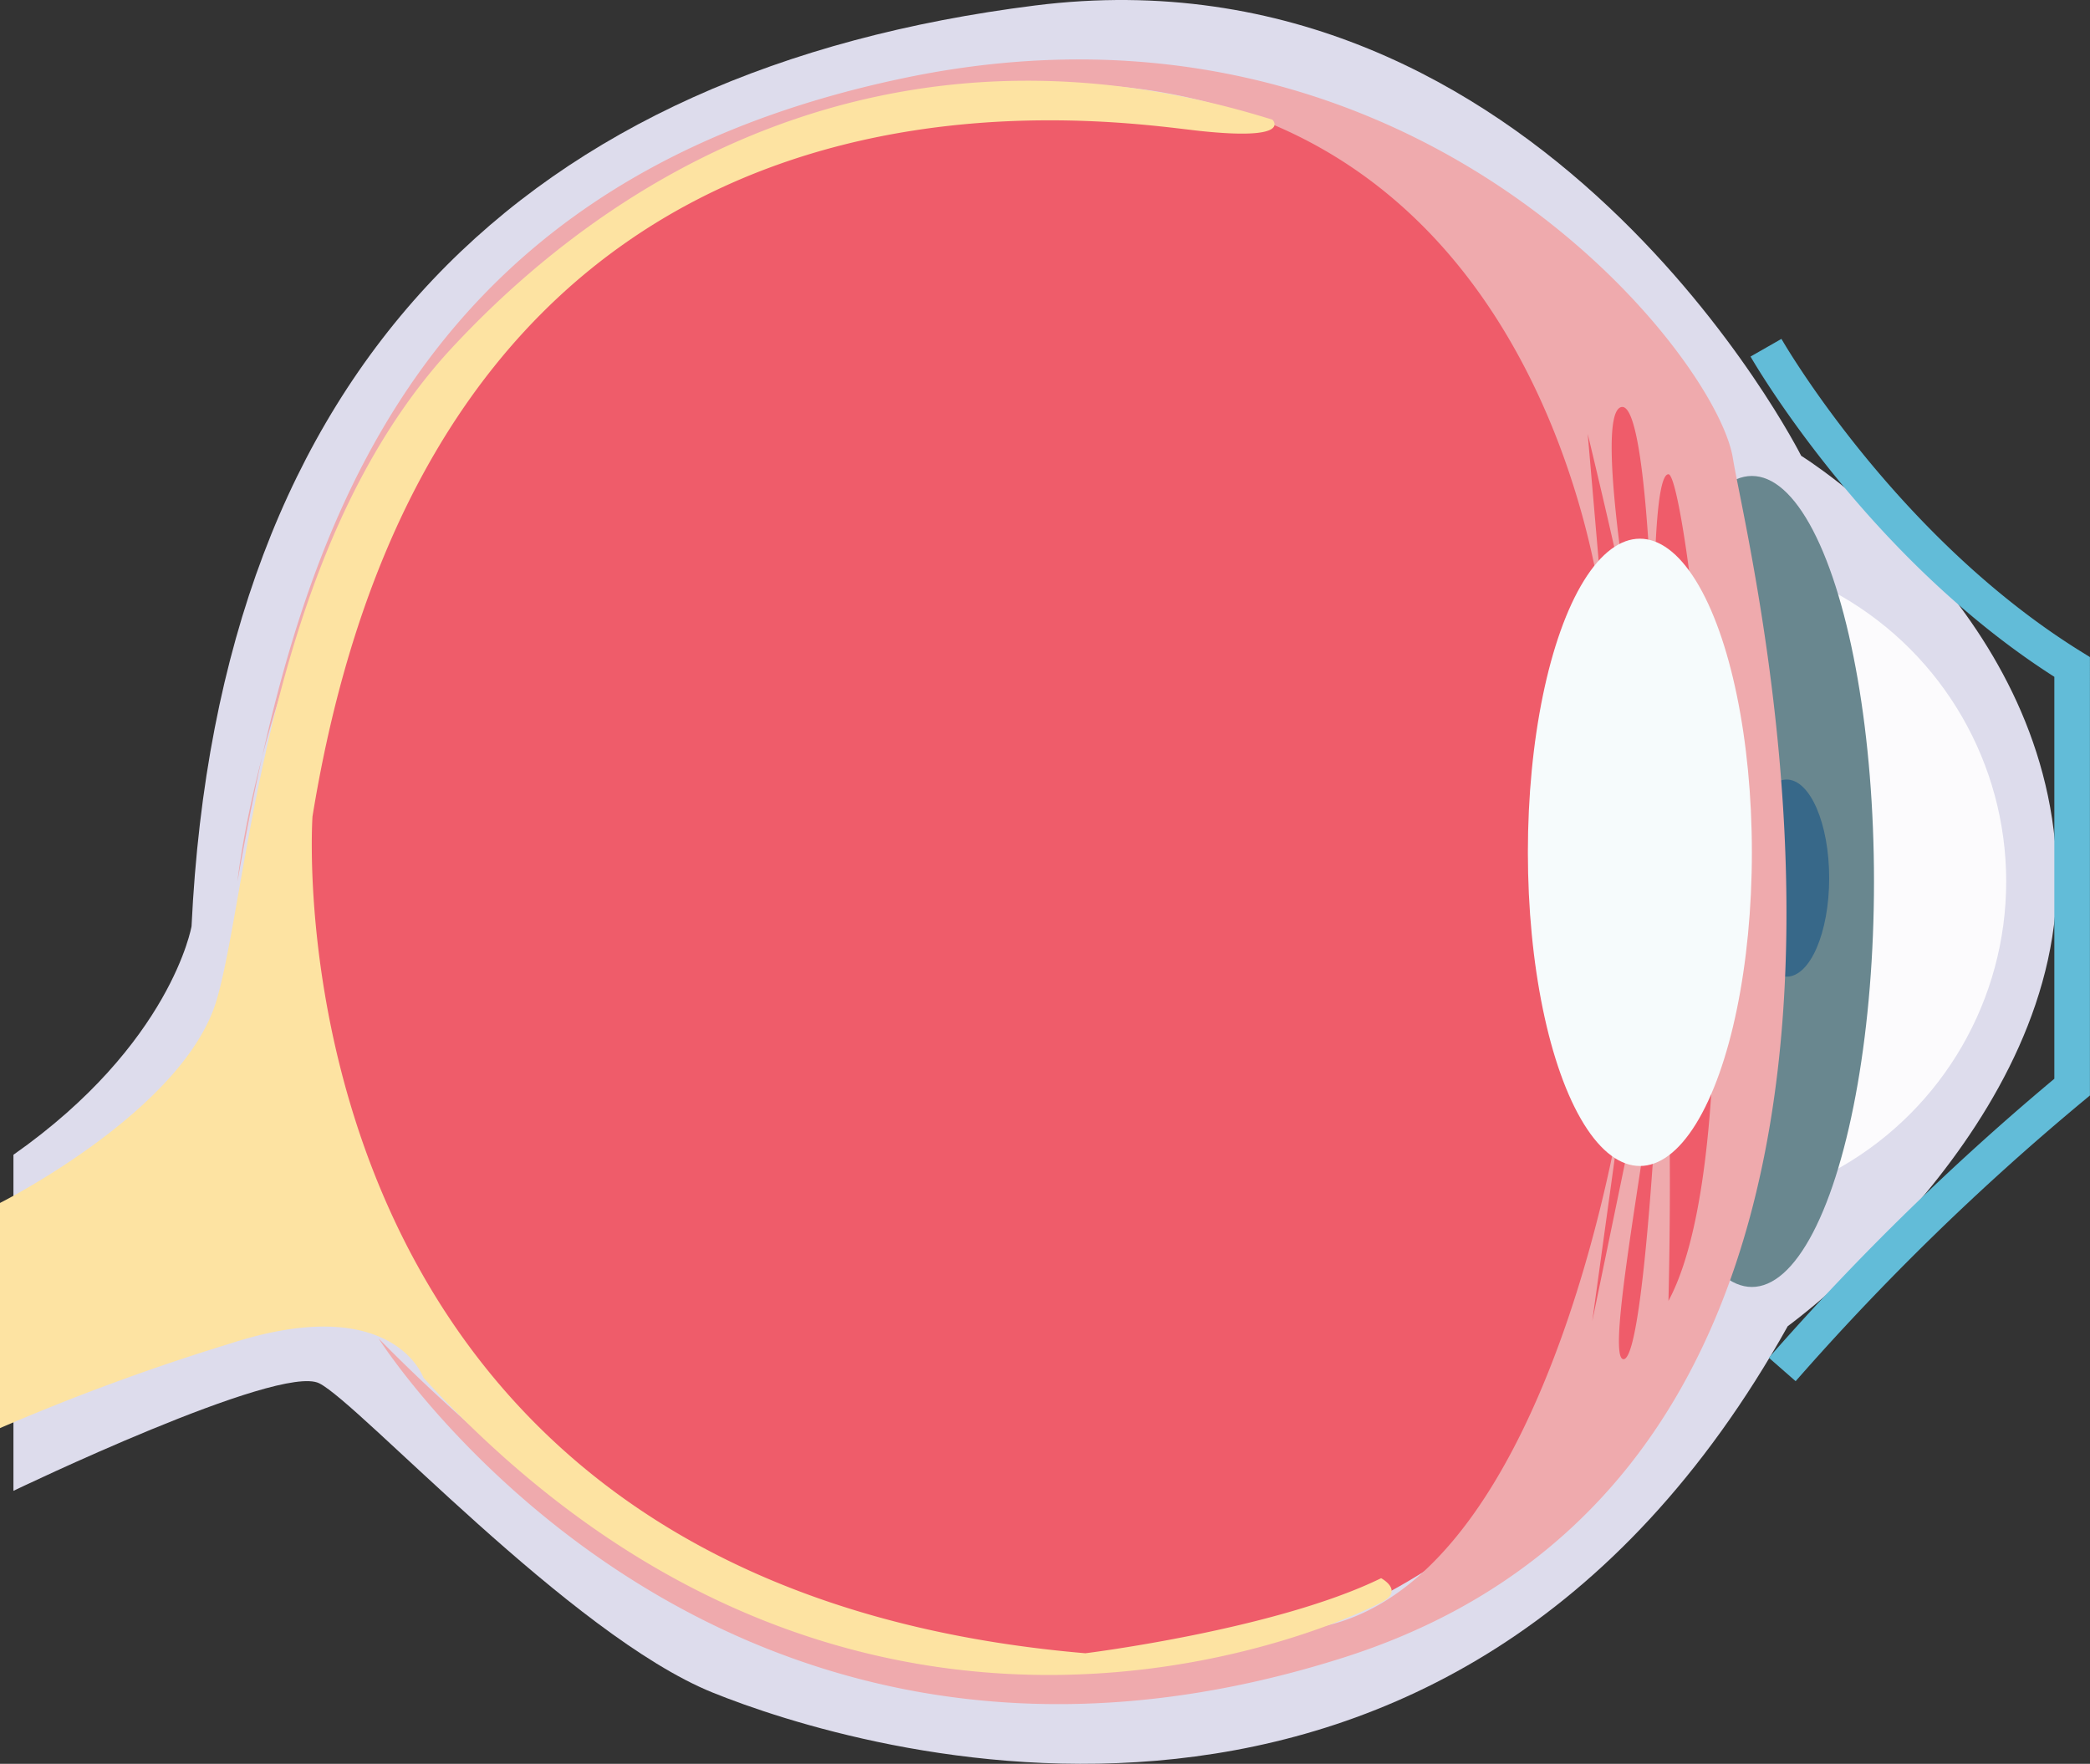<svg xmlns="http://www.w3.org/2000/svg" xmlns:xlink="http://www.w3.org/1999/xlink" width="131.755" height="111.19" viewBox="0 0 131.755 111.19"><rect x="0" y="0" width="131.755" height="111.19" fill="#333333" stroke="none"/><defs><radialGradient id="a" cx="0.5" cy="0.5" r="0.151" gradientTransform="matrix(-3.321, 0, 0, 3.681, -50.248, 151.083)" gradientUnits="objectBoundingBox"><stop offset="0" stop-color="#cbeae4"/><stop offset="0.311" stop-color="#c8e7e1"/><stop offset="0.495" stop-color="#c0dfda"/><stop offset="0.646" stop-color="#b2d0ce"/><stop offset="0.779" stop-color="#9ebcbd"/><stop offset="0.899" stop-color="#84a3a7"/><stop offset="1" stop-color="#69878f"/></radialGradient><radialGradient id="b" cx="0.5" cy="0.5" r="0.487" gradientTransform="matrix(-1.054, 0, 0, 1, -10.499, 0)" gradientUnits="objectBoundingBox"><stop offset="0" stop-color="#fba091"/><stop offset="0.223" stop-color="#fa9b8e"/><stop offset="0.486" stop-color="#f78c85"/><stop offset="0.767" stop-color="#f37578"/><stop offset="1" stop-color="#ef5c6a"/></radialGradient></defs><g transform="translate(65.317 55.595)"><g transform="translate(-65.317 -55.595)"><path d="M1.888,93.981s16.736-8.05,19.278-6.779,15.888,15.889,24.786,19.49,46.394,15.253,67.79-23.091c0,0,17.583-12.711,16.947-29.023s-16.1-25.845-16.1-25.845S98.277-3.679,66.289.346,14.811,23.013,13.116,58.391c0,0-1.271,7.414-11.228,14.405Z" transform="translate(-1.041 0)" fill="#dddcec"/><circle cx="20.761" cy="20.761" r="20.761" transform="translate(84.95 34.806)" fill="#fcfbfd"/><ellipse cx="7.697" cy="25.563" rx="7.697" ry="25.563" transform="translate(102.744 30.004)" fill="url(#a)"/><path d="M37.136,62.5a49.925,49.925,0,0,0,49.925,49.925c27.572,0,44.84-22.564,44.84-50.137s-17.268-49.713-44.84-49.713A49.925,49.925,0,0,0,37.136,62.5Z" transform="translate(-20.471 -6.931)" fill="url(#b)"/><ellipse cx="2.683" cy="6.214" rx="2.683" ry="6.214" transform="translate(109.947 49.141)" fill="#376889"/><path d="M42.257,88.981s20.761,32.836,60.8,20.125S128.69,40.045,127.63,33.478,107.505,2.761,75.305,9.539,36.961,40.045,33.36,60.17c0,0,4.413-43.251,43.6-49.607s42.581,33.683,42.581,33.683l-1.06-12.287s3.39,13.982,3.39,15.889c0,0-3.178-17.159-1.271-17.583s2.119,19.489,2.119,19.489S122.3,34.5,123.57,34.5s5.932,41.1,0,52.114c0,0,.141-5.367.071-10.31a33.428,33.428,0,0,0-.565-6.849s-.918,20.761-2.33,20.831,2.683-19.137,2.33-23.232l-4.308,20.831,1.977-14.335s-4.308,29.87-18.5,33.472S69.2,116.274,42.257,88.981Z" transform="translate(-18.39 -4.604)" fill="#efaaad"/><path d="M80.219,13.8s1.341,1.341-4.59.706S27.963,6.882,19.7,57.724c0,0-3.39,48.3,48.724,52.749,0,0,12-1.483,18.642-4.731,0,0,1.342.706.212,1.413S54.656,123.608,26.692,93.1c0,0-1.907-5.508-12.287-2.118A140.345,140.345,0,0,0,0,96.28V82.086S11.616,76.261,13.664,69.27,16.7,40.812,28.564,28.1,58.222,6.917,80.219,13.8Z" transform="translate(0 -6.253)" fill="#fde3a2"/><ellipse cx="7.061" cy="19.772" rx="7.061" ry="19.772" transform="translate(96.318 33.959)" fill="#f6fbfc"/><path d="M248.084,48.845s7.229,12.651,19.3,20.127V95.455a161.089,161.089,0,0,0-18.275,17.8" transform="translate(-136.755 -26.925)" fill="none" stroke="#62bcd8" stroke-miterlimit="10" stroke-width="2.244"/></g></g></svg>